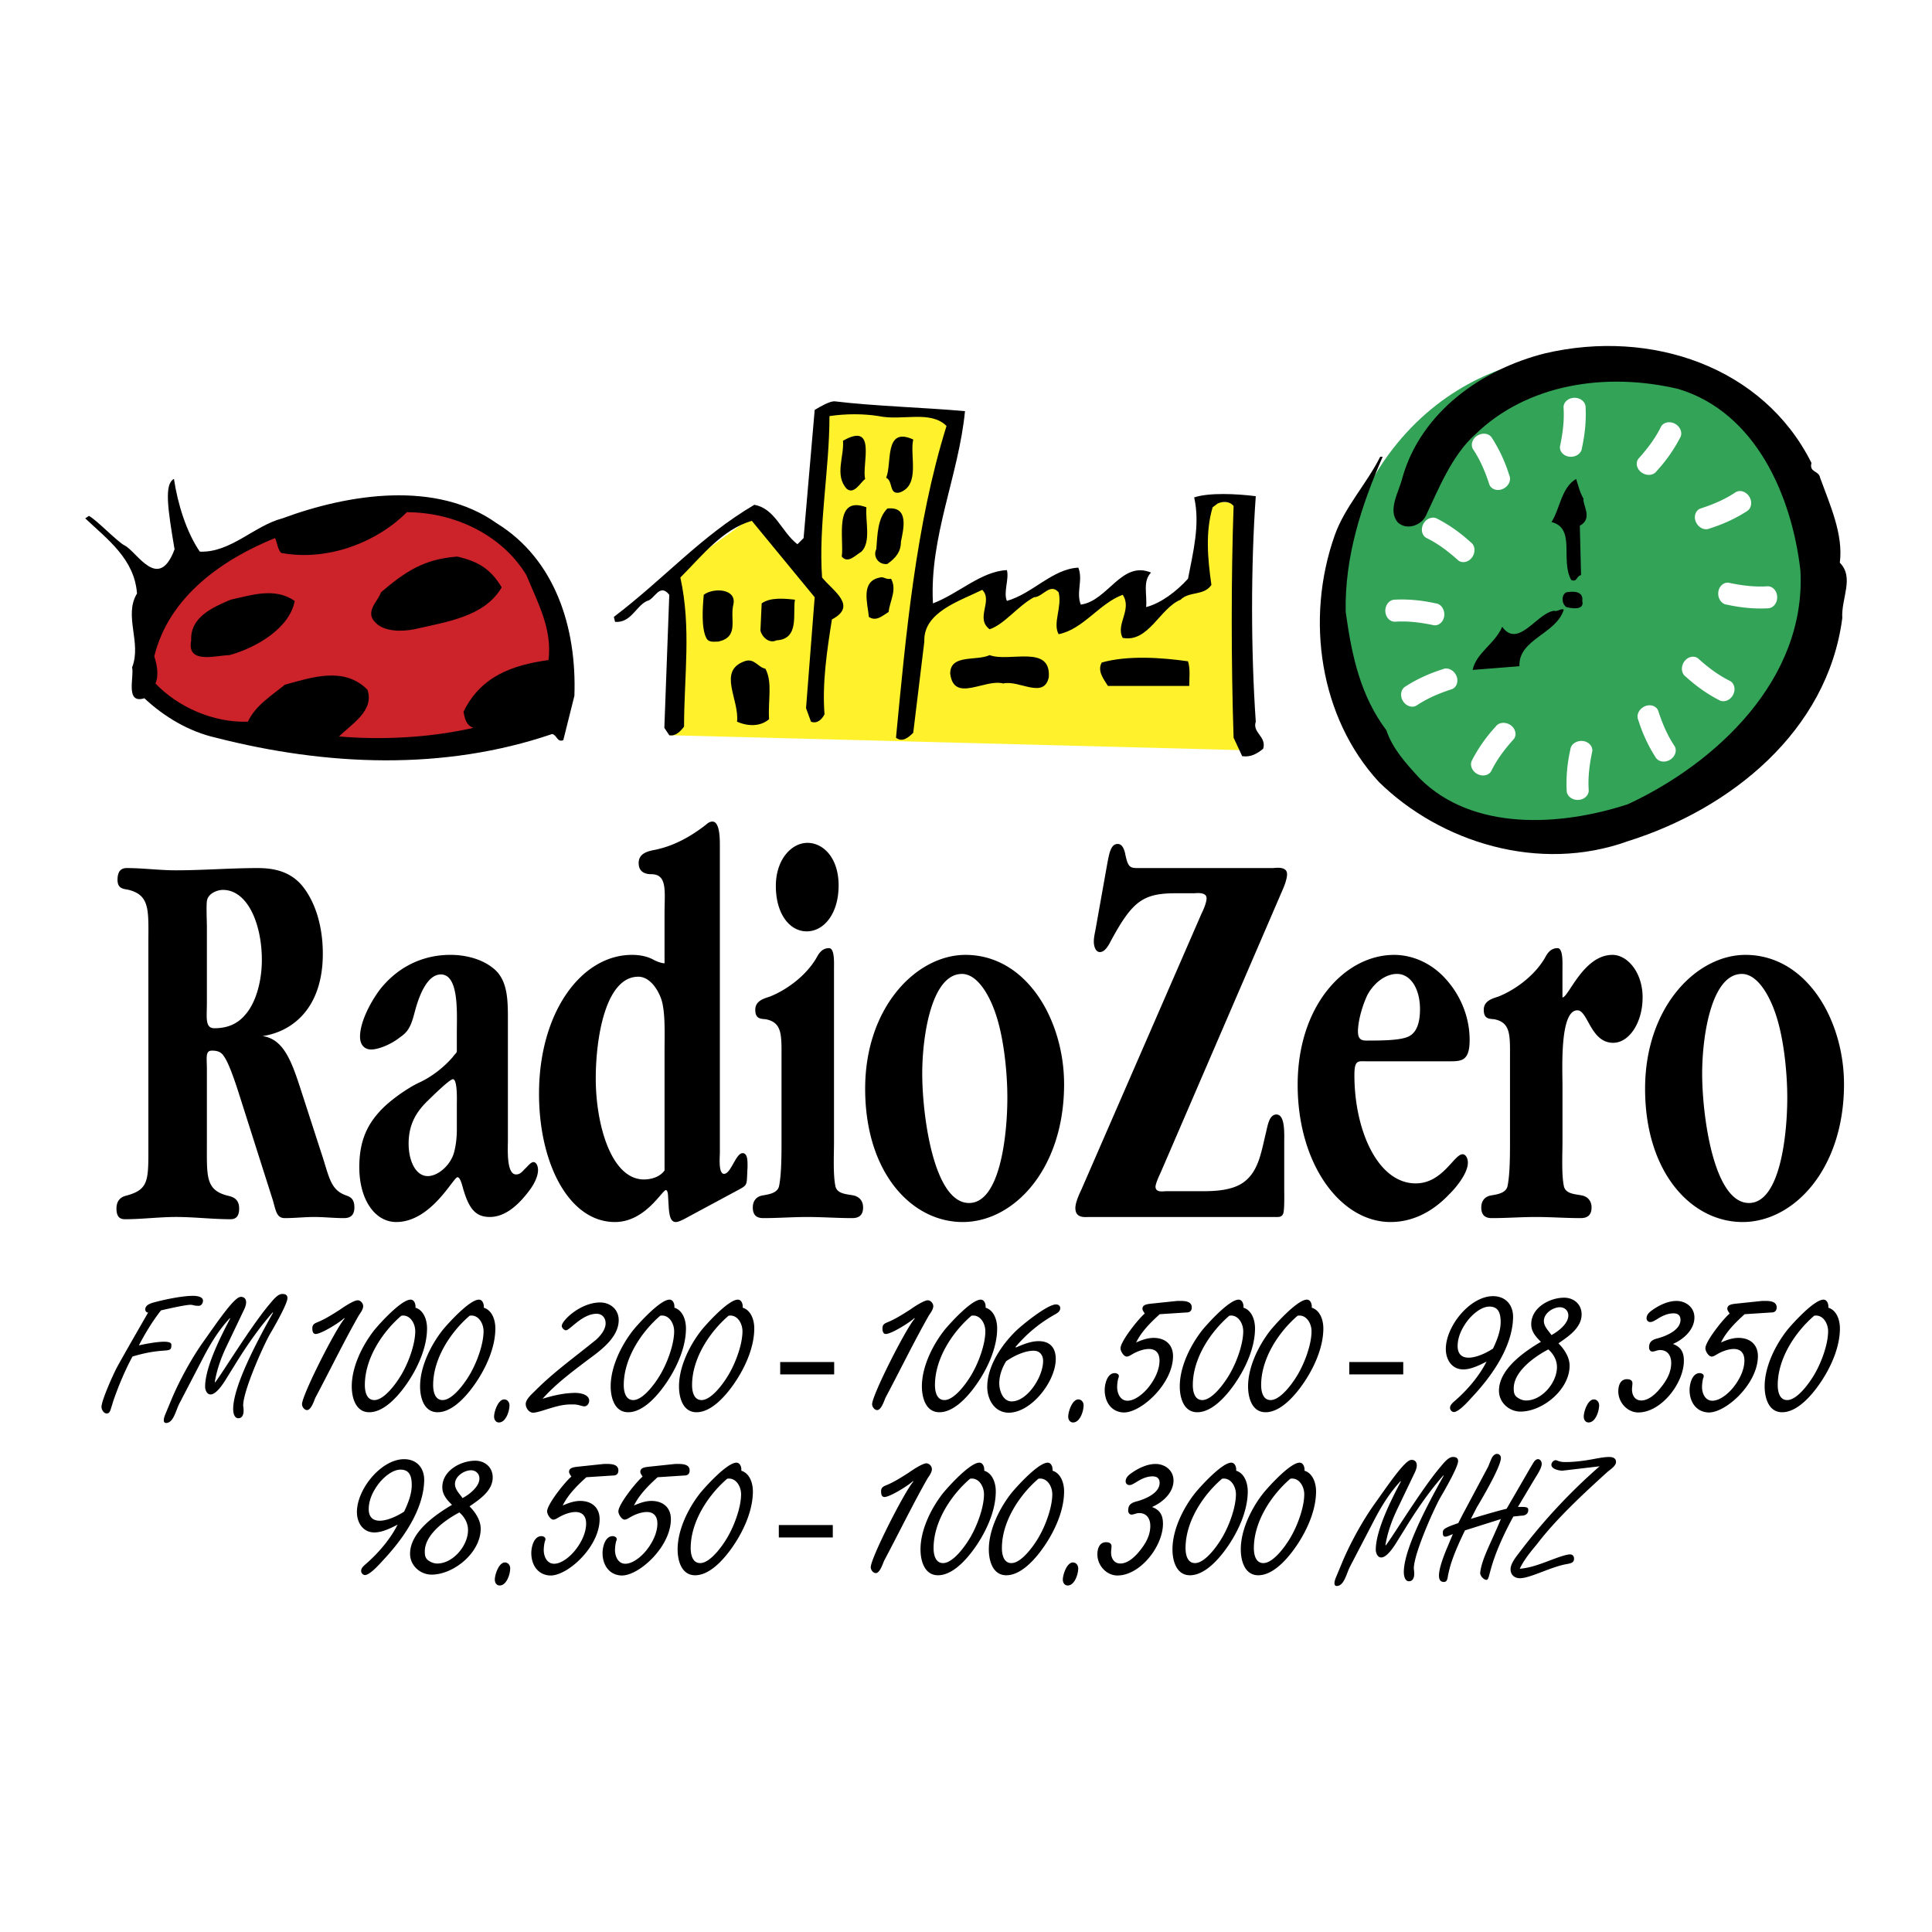 <svg xmlns="http://www.w3.org/2000/svg" width="2500" height="2500" viewBox="0 0 192.756 192.756"><g fill-rule="evenodd" clip-rule="evenodd"><path fill="#fff" d="M0 0h192.756v192.756H0V0z"/><path d="M153.357 83.311c13.283 0 27.533-10.075 27.533-23.357 0-13.283-7.129-20.506-19.951-23.972-7.582-2.049-24.586 2.049-28.146 23.972-2.131 13.109 7.283 23.357 20.564 23.357z" fill="#33a457"/><path fill="#fff22d" d="M66.773 73.353l.277-16.012 8.298-5.992 5.532 4.763 1.537-15.213 13.061.769-3.534 19.515 7.376-3.073-.154 2.765 7.375-3.38.154 3.995 6.453-3.38-.306 3.841 6.916-3.995.767-7.99 3.688.307.307 24.586-57.747-1.506z"/><path d="M180.73 46.185c-.246.984.738.738.861 1.476.982 2.704 2.336 5.655 1.967 8.482 1.475 1.476.123 3.565.246 5.532-1.477 11.31-11.188 19.055-21.391 22.251-8.852 3.196-18.686.123-24.832-5.901-5.9-6.392-7.375-16.227-4.426-24.586.984-2.827 3.197-5.163 4.549-7.868h.246c-2.09 4.794-3.811 9.958-3.689 15.49.615 4.425 1.477 8.359 4.059 11.801.613 1.844 1.967 3.319 3.318 4.794 5.287 5.286 14.014 4.794 20.775 2.582 8.729-4.057 17.826-12.416 17.211-23.357-.861-7.376-4.426-15.736-12.172-18.071-7.252-1.721-15.119-.491-20.283 4.549-2.336 2.089-3.688 5.532-4.916 8.114-.492.983-1.967 1.475-2.828.614-.982-1.229.123-2.951.492-4.425 1.844-6.516 7.867-10.818 14.26-12.416 10.573-2.46 21.761 1.351 26.553 10.939zM96.277 41.022c-.615 6.392-3.565 12.539-3.196 19.177 2.582-.983 4.794-3.196 7.376-3.319.246.86-.369 2.212 0 3.073 2.582-.738 4.549-3.196 7.129-3.319.492 1.229-.246 2.458.246 3.688 2.705-.369 4.057-4.426 7.008-3.196-.861.861-.369 2.213-.492 3.442 1.475-.369 3.074-1.599 4.18-2.828.492-2.581 1.23-5.409.615-8.113 1.475-.492 4.18-.369 6.146-.123-.492 6.884-.492 15.367 0 22.497-.369 1.106 1.105 1.475.738 2.705-.615.492-1.23.86-2.092.738l-.859-1.844c-.246-7.376-.246-16.227 0-23.111-.369-.492-1.107-.492-1.598-.246l-.492.369c-.738 2.458-.492 5.163-.123 7.745-.738 1.107-2.213.614-3.074 1.476-2.088.86-3.195 4.302-5.777 3.811-.736-1.353.984-2.828 0-4.302-2.336.86-3.934 3.442-6.393 3.933-.613-1.106.369-2.704 0-4.18-.859-.983-1.598.492-2.457.492-1.6.86-2.951 2.704-4.426 3.196-1.477-1.107.369-2.828-.738-3.934-2.213 1.106-5.901 2.212-5.778 5.163l-1.106 9.097c-.492.492-1.106.983-1.721.492.984-10.204 1.967-21.268 5.041-31.102-1.598-1.598-4.426-.491-6.762-.983-1.475-.246-3.318-.246-4.917 0 0 5.409-1.106 10.818-.737 16.104 1.106 1.352 3.565 2.827.983 4.18-.492 3.073-.983 6.392-.738 9.465-.246.493-.737.984-1.352.738l-.492-1.353.861-11.063-6.27-7.622c-2.95.86-4.917 3.442-7.13 5.655 1.107 5.04.369 9.834.369 14.874-.369.492-.86.984-1.475.861l-.492-.738.492-13.276c-.983-1.229-1.475.492-2.212.614-1.106.492-1.599 2.212-3.197 2.089l-.123-.492c5.163-3.933 8.605-7.99 14.014-11.187 2.09.369 2.705 2.705 4.303 3.934l.615-.615 1.107-12.785c.614-.369 1.475-.861 1.966-.861 4.056.492 8.973.615 13.03.984z"/><path d="M86.319 47.784c-.492.369-1.106 1.598-1.844.983-1.229-1.352-.245-3.196-.368-4.794 3.441-1.967 1.844 2.458 2.212 3.811zM91.114 43.85c-.369 1.598.737 4.549-1.352 5.286-1.106.246-.615-1.106-1.353-1.475.615-1.353-.246-5.164 2.705-3.811zM19.936 55.037c3.074.123 5.41-2.582 8.237-3.319 6.638-2.459 15.367-3.811 21.39.492 5.778 3.565 7.99 10.326 7.745 17.21l-1.107 4.426c-.615.246-.615-.492-1.106-.615-10.818 3.688-22.496 3.197-33.56.369-2.705-.615-5.163-2.09-7.13-3.934-1.967.615-.983-2.212-1.229-3.073.983-2.458-.86-5.163.492-7.376-.246-3.442-2.951-5.409-5.164-7.499l.369-.246c.738.369 2.828 2.581 3.565 2.95 1.229.615 3.365 4.687 4.979.384-.691-4.072-1.045-6.53-.061-7.022.368 2.458 1.228 5.285 2.58 7.253zM157.988 49.75c-.123.615.984 1.967-.369 2.705l.123 4.917c-.492.123-.367.738-.982.492-1.107-1.967.49-5.163-1.967-5.778.859-1.352.982-3.442 2.457-4.302.248.737.369 1.351.738 1.966zM86.442 50.611c-.123 1.353.491 3.442-.492 4.426-.615.369-1.353 1.229-1.967.492.247-1.722-.859-6.148 2.459-4.918zM89.885 54.053c0 .984-.492 1.599-1.352 2.213-.861.123-1.476-.737-1.106-1.475.122-1.475.122-3.073 1.106-4.057 2.212-.246 1.597 2.089 1.352 3.319z"/><path d="M52.513 57.372c1.229 2.95 2.582 5.409 2.213 8.482-3.564.492-6.761 1.599-8.482 5.164.123.615.246 1.353.983 1.598-4.302.984-9.097 1.229-13.399.861 1.229-1.229 3.565-2.582 2.827-4.671-2.335-2.336-5.531-1.229-8.235-.492-1.353 1.106-2.951 2.09-3.688 3.688-3.442.123-7.007-1.475-9.22-3.811.369-.86.123-1.967-.123-2.705 1.475-6.023 6.885-9.711 12.047-11.801.246.492.246 1.106.614 1.476 4.549.86 9.466-.984 12.54-4.057 4.67-.001 9.465 2.211 11.923 6.268z" fill="#cc2229"/><path d="M50.055 58.602c-1.721 2.95-5.532 3.441-8.728 4.18-1.229.246-2.951.246-3.811-.615-1.229-1.106.245-2.212.491-3.073 2.459-2.089 4.303-3.319 7.622-3.564 2.09.49 3.319 1.227 4.426 3.072zM88.901 57.74c.615 1.107-.123 2.213-.245 3.32-.615.369-1.229.983-1.968.491-.123-1.352-.86-3.564 1.106-3.933.369-.123.615.246 1.107.122zM73.166 60.322c-.369 1.476.615 3.196-1.476 3.688-.492 0-.983.123-1.229-.369-.492-.983-.369-2.95-.246-4.302.984-.737 3.32-.614 2.951.983zM157.865 59.954c.246.983-1.105.738-1.598.615-.492-.369-.492-1.229 0-1.476.737-.123 1.721-.123 1.598.861zM29.402 59.954c-.492 2.705-3.811 4.671-6.515 5.409-1.229 0-4.303.983-3.811-1.475-.123-2.336 2.212-3.319 3.934-4.056 2.213-.493 4.426-1.23 6.392.122zM79.312 59.831c-.246 1.352.492 3.934-1.844 4.056-.738.369-1.476-.369-1.599-.983l.123-2.705c.862-.614 2.215-.491 3.32-.368zM156.021 60.814c-.738 2.458-4.549 2.951-4.426 5.655l-4.67.369c.367-1.722 2.211-2.582 2.949-4.303 1.598 2.212 3.441-1.353 5.164-1.598.368.123.614-.246.983-.123zM104.637 67.575c-.492 2.213-2.951.246-4.549.615-1.844-.492-4.917 1.967-5.286-.983 0-1.967 2.581-1.229 3.934-1.844 1.967.737 6.147-1.107 5.901 2.212zM118.527 65.977c.246.738.123 1.721.123 2.459h-8.113c-.369-.615-1.105-1.476-.615-2.336 2.582-.738 6.023-.492 8.605-.123zM76.362 66.715c.737 1.353.246 3.196.369 5.041-.861.737-2.09.737-3.196.246.246-2.213-1.967-5.041.737-6.024.983-.37 1.353.614 2.09.737z"/><path d="M155.994 40.633c.092 1.328-.08 2.616-.355 3.915-.057.521.402.983.998 1.022.607.04 1.145-.344 1.191-.865.297-1.348.436-2.705.367-4.072 0-.521-.494-.944-1.1-.944-.607-.001-1.101.422-1.101.944zM146.957 44.806c.744 1.104 1.238 2.306 1.65 3.568.211.48.838.651 1.373.388.547-.27.822-.871.6-1.346a15.14 15.14 0 0 0-1.719-3.709c-.26-.452-.898-.572-1.424-.268-.525.303-.742.916-.48 1.367zM142.297 53.661c1.195.584 2.225 1.377 3.213 2.265.422.31 1.051.145 1.383-.352.338-.506.275-1.165-.152-1.465-1.02-.932-2.125-1.729-3.344-2.354-.451-.26-1.064-.045-1.367.48-.305.527-.184 1.164.267 1.426zM139.16 62.029c1.326-.092 2.615.08 3.914.355.521.057.984-.401 1.023-.997.039-.607-.344-1.146-.865-1.191-1.348-.298-2.705-.436-4.072-.367-.521 0-.945.493-.945 1.1 0 .608.424 1.1.945 1.1zM141.324 70.395c1.104-.743 2.307-1.239 3.568-1.649.479-.211.65-.839.387-1.375-.27-.545-.871-.82-1.346-.599-1.316.416-2.561.975-3.709 1.718-.451.26-.572.899-.268 1.425.304.525.917.74 1.368.48zM148.781 76.932c.584-1.196 1.377-2.226 2.264-3.212.311-.423.145-1.053-.35-1.385-.508-.337-1.166-.274-1.467.154a15.31 15.31 0 0 0-2.354 3.343c-.26.452-.045 1.064.482 1.368.527.303 1.164.183 1.425-.268zM158.508 78.864c-.092-1.327.08-2.616.355-3.915.057-.521-.402-.984-.998-1.023-.607-.039-1.145.344-1.191.866a15.201 15.201 0 0 0-.367 4.072c0 .522.494.944 1.1.944.607.001 1.101-.422 1.101-.944zM167.078 74.446c-.744-1.104-1.24-2.307-1.65-3.568-.211-.48-.84-.651-1.375-.388-.545.271-.82.871-.6 1.346a15.32 15.32 0 0 0 1.719 3.711c.262.451.898.571 1.426.268.525-.305.74-.918.48-1.369zM172.617 67.944c-1.195-.585-2.227-1.378-3.213-2.266-.422-.31-1.053-.145-1.383.352-.338.506-.275 1.165.152 1.466 1.02.931 2.125 1.729 3.344 2.354.451.26 1.064.045 1.367-.481.305-.526.184-1.164-.267-1.425zM176.367 58.493c-1.328.091-2.617-.081-3.914-.355-.523-.057-.984.401-1.023.997-.039.607.344 1.145.865 1.191 1.348.298 2.705.436 4.072.367.521 0 .943-.493.943-1.1.001-.608-.421-1.1-.943-1.1zM173.178 49.103c-1.104.743-2.307 1.239-3.568 1.649-.479.212-.65.84-.387 1.375.27.546.871.82 1.346.6 1.316-.416 2.561-.976 3.709-1.718.453-.261.572-.899.27-1.425-.306-.526-.919-.742-1.37-.481zM165.721 42.565c-.584 1.196-1.377 2.226-2.264 3.213-.311.422-.145 1.052.352 1.384.506.338 1.164.275 1.465-.153a15.269 15.269 0 0 0 2.354-3.344c.26-.451.045-1.063-.48-1.367s-1.166-.184-1.427.267z" fill="#fff"/><path d="M32.209 115.496c.672 2.123.849 3.297 2.406 3.8.424.167.742.392.742 1.173 0 .95-.602 1.062-1.062 1.062-.99 0-1.945-.112-2.936-.112-.991 0-1.946.112-2.936.112-.814 0-.885-.67-1.203-1.788l-3.255-10.226c-.354-1.118-1.062-3.353-1.627-4.136-.318-.503-.778-.559-1.203-.559-.672 0-.495.727-.495 1.844v7.432c0 3.297-.141 4.639 2.088 5.197.459.111 1.132.279 1.132 1.285 0 .838-.39 1.062-.85 1.062-1.84 0-3.608-.224-5.448-.224-1.698 0-3.396.224-5.094.224-.495 0-.849-.224-.849-1.062 0-.894.53-1.174.955-1.285 2.334-.614 2.229-1.564 2.229-5.197V94.206c0-3.296.212-4.861-1.946-5.42-.46-.112-1.132-.056-1.132-1.006 0-.894.389-1.173.919-1.173 1.627 0 3.255.224 4.883.224 2.759 0 5.448-.224 8.172-.224 1.521 0 3.184.28 4.422 1.732 1.344 1.621 2.087 4.08 2.087 6.817 0 5.365-2.972 7.767-6.014 8.214 2.017.279 2.83 2.347 3.679 4.918l2.336 7.208zm-11.568-15.423c0 1.397-.212 2.514.743 2.514 1.061 0 2.193-.278 3.078-1.34 1.097-1.229 1.663-3.409 1.663-5.477 0-3.576-1.416-6.985-3.892-6.985-.53 0-1.485.335-1.592 1.118-.071.614 0 1.956 0 2.626v7.544zM50.674 113.708c0 .838-.177 3.465.813 3.465.389 0 .566-.224.884-.559.212-.169.566-.671.85-.671.283 0 .459.391.459.782 0 .782-.566 1.677-.92 2.123-1.097 1.453-2.405 2.57-3.892 2.57-1.379 0-2.052-.782-2.618-2.682-.071-.168-.283-1.285-.602-1.285-.424 0-2.618 4.47-6.12 4.47-2.087 0-3.68-2.179-3.68-5.477 0-2.402.672-4.022 1.911-5.419.955-1.119 2.866-2.459 4.069-3.018 1.238-.56 2.512-1.564 3.361-2.57.248-.336.389-.393.389-.56v-1.844c0-1.899.248-5.812-1.592-5.812-1.273 0-2.087 1.844-2.547 3.52-.354 1.342-.566 2.124-1.521 2.738-.743.615-2.052 1.229-2.901 1.229-.53 0-1.096-.335-1.096-1.286 0-1.787 1.557-4.303 2.406-5.195 1.91-2.124 4.315-2.961 6.615-2.961 1.451 0 3.29.391 4.528 1.564 1.132 1.117 1.203 2.851 1.203 4.694v12.184h.001zm-5.094-3.688c0-.167.071-2.347-.389-2.347-.354 0-2.193 1.845-2.548 2.18-1.025 1.005-1.875 2.234-1.875 4.246 0 1.732.707 3.241 1.91 3.241.92 0 2.087-.895 2.547-2.124.212-.614.354-1.564.354-2.514v-2.682h.001zM71.823 114.881c0 .56-.177 2.235.424 2.235.672 0 1.167-2.066 1.84-2.066.53 0 .495.837.495 1.396-.106 1.844.071 1.733-.956 2.292l-4.776 2.569c-.318.169-1.061.615-1.416.615-.53 0-.636-.615-.707-1.341l-.071-1.174c0-.168-.036-.67-.213-.67-.389 0-2.052 3.185-5.094 3.185-4.564 0-7.571-5.812-7.571-12.796 0-8.159 4.245-13.858 9.269-13.858.708 0 1.416.111 2.087.447.177.111.779.39 1.167.39v-4.973c0-2.124.319-3.912-1.309-3.912-.46 0-1.273-.111-1.273-1.118 0-1.229 1.485-1.229 1.98-1.396 1.663-.391 3.291-1.285 4.776-2.458.177-.167.389-.279.602-.279.708 0 .743 1.564.743 2.346v30.566h.003zm-5.52-10.225c0-1.454.106-3.913-.389-5.142-.496-1.23-1.31-2.067-2.229-2.067-3.254 0-4.246 6.034-4.246 10.17 0 4.526 1.521 10.058 4.812 10.058.566 0 1.521-.167 2.052-.894v-12.125zM83.209 113.876c0 1.284-.106 3.297.142 4.47.176.838 1.273.783 1.91.95.39.111.85.447.85 1.173 0 .95-.638 1.062-1.097 1.062-1.486 0-2.972-.112-4.458-.112s-2.901.112-4.387.112c-.46 0-1.062-.112-1.062-1.062 0-.726.424-1.062.849-1.173.496-.112 1.592-.167 1.769-.95.247-1.173.247-3.186.247-4.47v-8.215c0-2.347.106-3.632-1.556-3.968-.495-.056-1.062 0-1.062-.95 0-1.006 1.132-1.173 1.521-1.34 1.522-.615 3.467-1.956 4.564-3.801.212-.391.531-1.006 1.274-1.006.566 0 .495 1.452.495 2.012v17.268h.001zm-5.802-25.482c0-2.682 1.592-4.302 3.149-4.302 1.592 0 3.113 1.509 3.113 4.247 0 2.85-1.485 4.583-3.184 4.583s-3.078-1.734-3.078-4.528zM86.317 108.623c0-8.159 5.13-13.355 10.012-13.355 2.371 0 4.705 1.005 6.58 3.24 1.945 2.292 3.256 5.868 3.256 9.668 0 8.438-4.99 13.746-10.118 13.746-5.096 0-9.73-4.917-9.73-13.299zm14.187.895c0-2.571-.355-5.868-1.098-8.159-.637-2.011-1.875-4.19-3.431-4.19-3.043 0-3.963 6.202-3.963 9.946 0 4.135 1.132 12.908 4.67 12.908 3.113-.001 3.822-6.818 3.822-10.505zM115.816 116.949c-.105.224-.529 1.118-.529 1.453 0 .614.812.446 1.025.446h3.078c1.484 0 3.75.056 5.023-1.174 1.203-1.116 1.449-2.849 1.91-4.749.176-.782.354-1.732 1.025-1.732.885 0 .779 1.899.779 2.85v4.471c0 .56.035 1.955-.072 2.459-.105.503-.529.446-.777.446h-18.572c-.426 0-1.416.168-1.416-.894 0-.56.389-1.396.602-1.844l11.992-27.549c.143-.279.496-1.062.496-1.509 0-.67-1.061-.502-1.273-.502h-1.805c-3.254 0-4.316.782-6.439 4.693-.283.56-.637 1.174-1.131 1.174-.391 0-.602-.502-.602-1.062 0-.391.105-.838.178-1.229l1.166-6.538c.178-.895.318-1.957 1.027-1.957.389 0 .6.336.742.895.318 1.62.529 1.508 1.662 1.508h13.09c.248 0 1.416-.223 1.416.615 0 .503-.32 1.286-.496 1.677l-12.099 28.052zM136.367 105.886c-.885 0-1.238-.169-1.238 1.396 0 5.42 2.299 10.785 6.121 10.785 2.688 0 3.82-2.907 4.67-2.907.283 0 .529.336.529.839 0 1.117-1.309 2.626-1.838 3.13-1.734 1.844-3.752 2.793-5.875 2.793-4.986 0-9.268-5.756-9.268-13.689 0-7.991 4.775-12.964 9.623-12.964 1.84 0 3.855.837 5.342 2.625 1.203 1.397 2.193 3.465 2.193 5.867 0 2.068-.779 2.125-1.982 2.125h-8.277zm3.998-2.405c.955-.335 1.309-1.396 1.309-2.794 0-2.067-.955-3.52-2.299-3.52-1.062 0-2.193.781-2.902 2.011-.459.895-.99 2.571-.99 3.744 0 1.006.637.894 1.168.894.954 0 2.829 0 3.714-.335zM155.889 99.515c.6 0 2.086-4.247 4.988-4.247 1.484 0 3.006 1.732 3.006 4.247s-1.344 4.526-2.936 4.526c-2.264 0-2.512-3.241-3.572-3.241-1.77 0-1.486 5.811-1.486 7.544v5.532c0 1.284-.107 3.297.141 4.47.178.838 1.273.783 1.91.95.391.111.85.447.85 1.173 0 .95-.637 1.062-1.098 1.062-1.484 0-2.971-.112-4.457-.112-1.484 0-2.9.112-4.387.112-.459 0-1.061-.112-1.061-1.062 0-.726.424-1.062.848-1.173.496-.112 1.594-.167 1.77-.95.248-1.173.248-3.186.248-4.47v-8.215c0-2.347.105-3.632-1.557-3.968-.496-.056-1.061 0-1.061-.95 0-1.006 1.131-1.173 1.521-1.34 1.52-.615 3.467-1.956 4.562-3.801.213-.391.531-1.006 1.273-1.006.566 0 .496 1.452.496 2.012v2.907h.002zM164.131 108.623c0-8.159 5.129-13.355 10.012-13.355 2.369 0 4.705 1.005 6.58 3.24 1.945 2.292 3.254 5.868 3.254 9.668 0 8.438-4.988 13.746-10.117 13.746-5.096 0-9.729-4.917-9.729-13.299zm14.185.895c0-2.571-.354-5.868-1.098-8.159-.637-2.011-1.873-4.19-3.432-4.19-3.041 0-3.961 6.202-3.961 9.946 0 4.135 1.131 12.908 4.67 12.908 3.114-.001 3.821-6.818 3.821-10.505zM11.058 140.569c-.065.202-.147.455-.409.455-.294 0-.523-.371-.523-.658 0-.657 1.21-3.339 1.57-3.997.999-1.822 4.042-7.067 3.076-5.415-.18 0-.278-.168-.278-.32 0-.54.817-.674 1.178-.775.981-.253 2.585-.573 3.583-.573.311 0 .998.05.998.489 0 .252-.18.506-.425.506-.54 0-.524-.102-.851-.102-.327.017-.998.118-2.913.557-.851 1.08-1.57 2.277-2.209 3.491 1.391-.303 2.503-.438 2.962-.32.344.085.278.27.278.337 0 .861-.605.119-3.878 1.097-.753 1.4-1.375 2.885-1.898 4.386l-.261.842zM22.593 134.345c-.54 1.131-.965 2.328-1.162 3.542l.033.034c.638-.793 3.551-5.583 5.432-7.81.294-.337.786-1.013 1.26-1.013.327 0 .507.102.523.389.032.624-1.702 3.542-1.8 3.711-.736 1.349-2.618 5.6-2.618 7.034 0 .05.065.371.033.675-.033.303-.164.59-.524.59-.409 0-.507-.573-.507-.91 0-2.109 2.013-6.123 3.976-9.615l-.033-.034c-1.407 1.603-2.651 3.407-3.78 5.246l-.933 1.501c-1.489 2.396-2.029 1.197-2.029.675 0-1.974 1.587-5.077 2.503-6.814l-.033-.034c-1.063 1.131-1.898 2.48-2.618 3.863l-2.438 4.688c-.327.642-.556 1.84-1.26 1.907-.164.017-.474-.051-.098-.929l.491-1.181c.802-1.974 2.094-4.352 3.354-6.105 1.178-1.653 2.879-4.184 3.567-4.353.376-.084.949.203.393 1.315l-1.732 3.628zM31.457 139.468c-.126.304-.421 1.215-.82 1.215-.273 0-.505-.325-.505-.586 0-.91 3.365-7.547 4.249-8.545l-.042-.043c-.441.434-2.293 1.583-2.84 1.583-.294 0-.337-.325-.337-.563 0-.369.19-.478.505-.607.8-.326 1.536-.803 2.251-1.258.337-.239 1.368-.933 1.768-.933.273 0 .547.282.547.586 0 .325-.273.672-.441.932-1.412 2.472-2.884 5.486-4.335 8.219zM40.039 131.27c.863-.151 1.389.76 1.389 1.541 0 1.257-.61 2.927-1.199 4.012-.463.889-1.809 2.862-2.882 2.862-.778 0-.946-.867-.946-1.496-.001-2.647 1.745-5.293 3.638-6.919zm1.41-.802c.042-.325-.105-.803-.484-.803-.926 0-3.05 2.343-3.619 3.036-1.178 1.497-2.251 3.644-2.251 5.617 0 1.149.4 2.581 1.746 2.581 1.641 0 3.198-1.974 4.019-3.253.946-1.475 1.746-3.34 1.746-5.118 0-.824-.316-1.8-1.157-2.06zM46.855 131.27c.862-.151 1.389.76 1.389 1.541 0 1.257-.61 2.927-1.2 4.012-.462.889-1.809 2.862-2.882 2.862-.778 0-.947-.867-.947-1.496 0-2.647 1.746-5.293 3.64-6.919zm1.409-.802c.042-.325-.105-.803-.483-.803-.926 0-3.051 2.343-3.619 3.036-1.178 1.497-2.25 3.644-2.25 5.617 0 1.149.399 2.581 1.746 2.581 1.641 0 3.197-1.974 4.018-3.253.947-1.475 1.746-3.34 1.746-5.118-.001-.824-.316-1.8-1.158-2.06zM50.831 140.205c0 .586-.357 1.714-1.052 1.714-.315 0-.484-.282-.484-.586 0-.499.4-1.713 1.01-1.713.315 0 .526.281.526.585zM59.456 133.678c.441-.391.967-1.02.967-1.648 0-.563-.357-.954-.904-.954-1.431 0-2.672 1.648-3.05 1.648-.189 0-.421-.239-.421-.434 0-.543 1.872-2.343 3.829-2.343 1.009 0 1.851.694 1.851 1.757 0 1.8-1.936 3.123-3.197 4.056-1.536 1.171-3.114 2.342-4.397 3.795 1.052-.325 2.188-.585 3.282-.585.463 0 1.367.151 1.367.78 0 .282-.21.563-.483.563-.105 0-.231-.043-.337-.064-.357-.108-.525-.131-.925-.131-.947 0-1.578.218-2.461.478-.336.108-1.052.348-1.389.348-.399 0-.736-.456-.736-.868 0-.498.694-1.062 1.01-1.388 1.849-1.844 3.701-3.146 5.994-5.01zM65.872 131.27c.862-.151 1.388.76 1.388 1.541 0 1.257-.61 2.927-1.199 4.012-.463.889-1.81 2.862-2.882 2.862-.778 0-.947-.867-.947-1.496 0-2.647 1.746-5.293 3.64-6.919zm1.409-.802c.042-.325-.105-.803-.484-.803-.925 0-3.05 2.343-3.618 3.036-1.178 1.497-2.251 3.644-2.251 5.617 0 1.149.4 2.581 1.747 2.581 1.641 0 3.197-1.974 4.018-3.253.947-1.475 1.746-3.34 1.746-5.118-.001-.824-.316-1.8-1.158-2.06zM72.688 131.27c.862-.151 1.388.76 1.388 1.541 0 1.257-.61 2.927-1.199 4.012-.463.889-1.81 2.862-2.882 2.862-.778 0-.947-.867-.947-1.496 0-2.647 1.746-5.293 3.64-6.919zm1.409-.802c.042-.325-.105-.803-.484-.803-.925 0-3.051 2.343-3.618 3.036-1.179 1.497-2.251 3.644-2.251 5.617 0 1.149.399 2.581 1.746 2.581 1.641 0 3.198-1.974 4.018-3.253.947-1.475 1.746-3.34 1.746-5.118-.001-.824-.316-1.8-1.157-2.06zM77.841 137.126v-1.236h5.385v1.236h-5.385zM88.338 139.468c-.126.304-.421 1.215-.821 1.215-.273 0-.505-.325-.505-.586 0-.91 3.366-7.547 4.25-8.545l-.042-.043c-.442.434-2.293 1.583-2.84 1.583-.294 0-.336-.325-.336-.563 0-.369.189-.478.505-.607.799-.326 1.535-.803 2.25-1.258.337-.239 1.368-.933 1.767-.933.273 0 .547.282.547.586 0 .325-.273.672-.441.932-1.41 2.472-2.882 5.486-4.334 8.219zM96.92 131.27c.863-.151 1.388.76 1.388 1.541 0 1.257-.609 2.927-1.199 4.012-.462.889-1.809 2.862-2.882 2.862-.778 0-.946-.867-.946-1.496 0-2.647 1.746-5.293 3.639-6.919zm1.41-.802c.041-.325-.105-.803-.484-.803-.925 0-3.05 2.343-3.618 3.036-1.178 1.497-2.251 3.644-2.251 5.617 0 1.149.4 2.581 1.746 2.581 1.641 0 3.198-1.974 4.018-3.253.947-1.475 1.746-3.34 1.746-5.118-.001-.824-.315-1.8-1.157-2.06zM103.125 134.762c.611 0 .947.434.947 1.02 0 1.604-1.619 4.099-3.197 4.034-.842-.044-1.178-1.106-1.178-1.801 0-.781.293-1.583.693-2.212.758-.521 1.831-1.041 2.735-1.041zm.506-.954c-.82 0-1.598.347-2.271.629l-.043-.043-.021.021a14.07 14.07 0 0 1 4.039-3.318c.211-.13.443-.282.443-.586 0-.238-.189-.368-.422-.368-.861 0-3.344 2.017-3.977 2.624-1.43 1.388-2.881 3.514-2.881 5.596 0 1.301.758 2.581 2.146 2.581 2.25 0 4.689-3.124 4.689-5.357.001-1.15-.608-1.779-1.702-1.779zM108.111 140.205c0 .586-.357 1.714-1.051 1.714-.316 0-.484-.282-.484-.586 0-.499.398-1.713 1.01-1.713.314 0 .525.281.525.585zM117.43 129.796c.506 0 1.473-.088 1.473.65 0 .325-.189.498-.504.498l-2.693.174c-.904.824-1.809 1.714-2.355 2.82.547-.239 1.137-.456 1.746-.456 1.115 0 1.936.629 1.936 1.821 0 2.776-3.24 5.704-4.965 5.618-1.221-.065-1.852-1.085-1.852-2.234 0-.607.252-1.691 1.01-1.691.146 0 .4.086.4.282a.522.522 0 0 1-.064.26 3.947 3.947 0 0 0-.104.846c0 .629.314 1.366 1.029 1.366.779 0 1.641-.759 2.104-1.345.59-.737 1.094-1.713 1.094-2.668 0-.715-.357-1.149-1.051-1.149-.547 0-1.178.239-1.662.521-.146.086-.379.238-.547.238-.316 0-.631-.542-.631-.824 0-.716 1.83-2.993 2.418-3.47-.084-.131-.23-.326-.23-.478 0-.412.484-.456.777-.499l2.671-.28zM122.648 131.27c.861-.151 1.389.76 1.389 1.541 0 1.257-.611 2.927-1.201 4.012-.463.889-1.809 2.862-2.881 2.862-.779 0-.947-.867-.947-1.496 0-2.647 1.746-5.293 3.64-6.919zm1.409-.802c.043-.325-.105-.803-.482-.803-.926 0-3.051 2.343-3.619 3.036-1.178 1.497-2.25 3.644-2.25 5.617 0 1.149.398 2.581 1.744 2.581 1.641 0 3.199-1.974 4.02-3.253.945-1.475 1.744-3.34 1.744-5.118-.001-.824-.316-1.8-1.157-2.06zM129.463 131.27c.863-.151 1.389.76 1.389 1.541 0 1.257-.609 2.927-1.199 4.012-.463.889-1.809 2.862-2.883 2.862-.777 0-.945-.867-.945-1.496-.001-2.647 1.745-5.293 3.638-6.919zm1.41-.802c.041-.325-.105-.803-.484-.803-.926 0-3.051 2.343-3.619 3.036-1.178 1.497-2.25 3.644-2.25 5.617 0 1.149.4 2.581 1.746 2.581 1.641 0 3.197-1.974 4.018-3.253.947-1.475 1.746-3.34 1.746-5.118-.001-.824-.317-1.8-1.157-2.06zM134.617 137.126v-1.236h5.385v1.236h-5.385zM146.523 135.456c-.715 0-1.094-.412-1.094-1.149 0-.933.42-1.778.967-2.516.484-.629 1.367-1.432 2.209-1.432.926 0 1.115.716 1.115 1.539 0 .912-.379 1.844-.758 2.646-.65.435-1.661.912-2.439.912zm1.789.39c-.738 1.476-2 2.929-3.221 3.97-.189.173-.42.368-.42.65 0 .217.189.412.379.412.504 0 1.494-1.128 1.787-1.453 2.672-2.842 4.061-5.574 4.123-7.938.043-1.28-.736-2.169-1.998-2.169-2.293 0-4.711 2.993-4.711 5.27 0 1.106.631 2.039 1.744 2.039.78 0 1.644-.434 2.317-.781zM154.475 134.632c.504.434.863 1.062.863 1.757 0 1.583-1.516 3.339-3.072 3.339-.357 0-.693-.15-.967-.368-.254-.238-.273-.521-.273-.846-.001-1.713 2.124-3.189 3.449-3.882zm-2.778 6.202c2.209 0 4.902-2.19 4.902-4.575 0-.868-.547-1.671-1.115-2.234.967-.672 2.314-1.54 2.314-2.884 0-1.021-.779-1.67-1.746-1.67-1.432 0-3.281.976-3.281 2.646 0 .759.482 1.279.967 1.756-1.619.955-4.186 2.711-4.186 4.881.001 1.191 1.03 2.08 2.145 2.08zm3.094-7.634c-.295-.434-.758-.846-.758-1.409 0-.781.926-1.367 1.6-1.367.463 0 .84.325.84.824 0 .824-1.03 1.606-1.682 1.952zM159.545 140.205c0 .586-.357 1.714-1.053 1.714-.314 0-.482-.282-.482-.586 0-.499.398-1.713 1.01-1.713.314 0 .525.281.525.585zM165.393 133.525c.799-.216 2.271-.802 2.271-1.843 0-.456-.273-.65-.693-.65-.631 0-1.178.281-1.684.607-.211.107-.398.259-.631.259a.365.365 0 0 1-.379-.368c0-.368.273-.607.547-.803.695-.499 1.578-.932 2.441-.932.924 0 1.787.628 1.787 1.647 0 1.258-1.137 2.212-2.145 2.646.777.282 1.094.803 1.094 1.671 0 2.255-2.273 5.162-4.545 5.162-1.094 0-1.998-.998-1.998-2.104 0-.586.209-1.214.861-1.214.273 0 .549.086.549.411 0 .195-.043.391-.043.607 0 .586.295 1.105.926 1.105.736 0 1.43-.649 1.871-1.192.611-.737 1.115-1.561 1.115-2.559 0-.716-.357-1.28-1.115-1.28-.293 0-.525.152-.758.152-.23 0-.336-.217-.336-.412.001-.606.361-.78.865-.91zM175.785 129.796c.504 0 1.473-.088 1.473.65 0 .325-.189.498-.506.498l-2.691.174c-.906.824-1.811 1.714-2.357 2.82.547-.239 1.137-.456 1.746-.456 1.115 0 1.936.629 1.936 1.821 0 2.776-3.24 5.704-4.965 5.618-1.221-.065-1.852-1.085-1.852-2.234 0-.607.254-1.691 1.01-1.691.148 0 .4.086.4.282a.522.522 0 0 1-.064.26 3.947 3.947 0 0 0-.104.846c0 .629.314 1.366 1.031 1.366.777 0 1.641-.759 2.102-1.345.59-.737 1.096-1.713 1.096-2.668 0-.715-.357-1.149-1.053-1.149-.547 0-1.178.239-1.662.521-.146.086-.377.238-.547.238-.314 0-.631-.542-.631-.824 0-.716 1.83-2.993 2.42-3.47-.084-.131-.232-.326-.232-.478 0-.412.484-.456.779-.499l2.671-.28zM181.002 131.27c.863-.151 1.389.76 1.389 1.541 0 1.257-.611 2.927-1.199 4.012-.463.889-1.811 2.862-2.883 2.862-.777 0-.945-.867-.945-1.496-.001-2.647 1.745-5.293 3.638-6.919zm1.41-.802c.041-.325-.105-.803-.484-.803-.926 0-3.051 2.343-3.619 3.036-1.178 1.497-2.25 3.644-2.25 5.617 0 1.149.398 2.581 1.746 2.581 1.641 0 3.197-1.974 4.018-3.253.947-1.475 1.746-3.34 1.746-5.118-.001-.824-.317-1.8-1.157-2.06zM37.882 151.722c-.716 0-1.094-.412-1.094-1.149 0-.933.421-1.778.968-2.517.484-.628 1.368-1.431 2.209-1.431.926 0 1.115.715 1.115 1.54 0 .91-.379 1.843-.758 2.646-.652.433-1.662.911-2.44.911zm1.788.39c-.736 1.475-1.999 2.927-3.219 3.969-.189.173-.42.368-.42.65 0 .217.189.412.379.412.504 0 1.494-1.129 1.788-1.453 2.671-2.842 4.06-5.574 4.123-7.938.042-1.279-.736-2.169-1.999-2.169-2.293 0-4.712 2.992-4.712 5.27 0 1.106.631 2.039 1.746 2.039.778.001 1.641-.433 2.314-.78zM45.833 150.896c.505.435.862 1.063.862 1.757 0 1.584-1.515 3.34-3.071 3.34-.357 0-.694-.151-.968-.368-.252-.238-.273-.521-.273-.846 0-1.713 2.125-3.188 3.45-3.883zm-2.776 6.204c2.208 0 4.902-2.19 4.902-4.576 0-.867-.547-1.67-1.115-2.233.968-.672 2.313-1.539 2.313-2.885 0-1.02-.778-1.67-1.745-1.67-1.431 0-3.282.976-3.282 2.646 0 .76.484 1.28.968 1.757-1.62.955-4.186 2.711-4.186 4.88-.001 1.192 1.03 2.081 2.145 2.081zm3.092-7.634c-.294-.434-.757-.846-.757-1.41 0-.78.926-1.366 1.599-1.366.463 0 .841.325.841.824 0 .824-1.031 1.605-1.683 1.952zM50.903 156.471c0 .586-.358 1.713-1.052 1.713-.315 0-.483-.281-.483-.585 0-.499.399-1.713 1.009-1.713.316 0 .526.281.526.585zM60.222 146.061c.505 0 1.473-.086 1.473.65 0 .325-.189.499-.505.499l-2.692.174c-.905.824-1.81 1.714-2.356 2.819.547-.238 1.136-.455 1.746-.455 1.115 0 1.936.628 1.936 1.821 0 2.776-3.24 5.704-4.965 5.617-1.22-.065-1.851-1.084-1.851-2.234 0-.606.252-1.691 1.009-1.691.147 0 .4.087.4.282a.533.533 0 0 1-.063.261 3.879 3.879 0 0 0-.105.846c0 .629.315 1.365 1.031 1.365.779 0 1.641-.758 2.104-1.344.589-.737 1.094-1.713 1.094-2.668 0-.716-.358-1.149-1.052-1.149-.547 0-1.178.239-1.662.521-.147.087-.378.239-.547.239-.315 0-.631-.542-.631-.824 0-.716 1.83-2.993 2.419-3.471-.084-.13-.231-.325-.231-.477 0-.412.484-.456.778-.499l2.67-.282zM67.333 146.061c.505 0 1.473-.086 1.473.65 0 .325-.189.499-.505.499l-2.693.174c-.904.824-1.809 1.714-2.356 2.819.547-.238 1.136-.455 1.746-.455 1.115 0 1.936.628 1.936 1.821 0 2.776-3.24 5.704-4.965 5.617-1.221-.065-1.852-1.084-1.852-2.234 0-.606.253-1.691 1.01-1.691.147 0 .399.087.399.282a.533.533 0 0 1-.063.261 3.879 3.879 0 0 0-.105.846c0 .629.316 1.365 1.031 1.365.778 0 1.641-.758 2.104-1.344.589-.737 1.094-1.713 1.094-2.668 0-.716-.357-1.149-1.052-1.149-.547 0-1.178.239-1.662.521-.147.087-.379.239-.547.239-.315 0-.631-.542-.631-.824 0-.716 1.83-2.993 2.419-3.471-.084-.13-.231-.325-.231-.477 0-.412.484-.456.779-.499l2.671-.282zM72.55 147.535c.862-.151 1.388.76 1.388 1.54 0 1.258-.61 2.928-1.199 4.013-.463.889-1.809 2.862-2.882 2.862-.778 0-.947-.867-.947-1.496 0-2.646 1.746-5.292 3.64-6.919zm1.409-.802c.042-.326-.105-.803-.484-.803-.925 0-3.05 2.343-3.618 3.036-1.178 1.497-2.251 3.644-2.251 5.617 0 1.149.4 2.581 1.746 2.581 1.641 0 3.198-1.974 4.018-3.253.946-1.475 1.746-3.34 1.746-5.118 0-.823-.316-1.8-1.157-2.06zM77.703 153.392v-1.237h5.385v1.237h-5.385zM88.2 155.733c-.126.304-.421 1.215-.821 1.215-.273 0-.505-.326-.505-.586 0-.91 3.366-7.547 4.25-8.545l-.042-.043c-.442.434-2.293 1.583-2.84 1.583-.294 0-.336-.325-.336-.563 0-.369.189-.478.505-.607.799-.326 1.536-.803 2.251-1.258.336-.239 1.367-.933 1.767-.933.273 0 .547.282.547.585 0 .325-.274.673-.442.933-1.409 2.472-2.882 5.487-4.334 8.219zM96.783 147.535c.862-.151 1.389.76 1.389 1.54 0 1.258-.611 2.928-1.2 4.013-.463.889-1.809 2.862-2.882 2.862-.779 0-.947-.867-.947-1.496.001-2.646 1.746-5.292 3.64-6.919zm1.41-.802c.041-.326-.105-.803-.484-.803-.926 0-3.051 2.343-3.619 3.036-1.178 1.497-2.251 3.644-2.251 5.617 0 1.149.399 2.581 1.746 2.581 1.641 0 3.197-1.974 4.018-3.253.947-1.475 1.746-3.34 1.746-5.118.001-.823-.316-1.8-1.156-2.06zM103.6 147.535c.861-.151 1.387.76 1.387 1.54 0 1.258-.609 2.928-1.199 4.013-.463.889-1.809 2.862-2.881 2.862-.779 0-.947-.867-.947-1.496-.001-2.646 1.745-5.292 3.64-6.919zm1.408-.802c.043-.326-.105-.803-.482-.803-.926 0-3.051 2.343-3.619 3.036-1.178 1.497-2.252 3.644-2.252 5.617 0 1.149.4 2.581 1.746 2.581 1.641 0 3.199-1.974 4.018-3.253.947-1.475 1.746-3.34 1.746-5.118-.001-.823-.315-1.8-1.157-2.06zM107.574 156.471c0 .586-.357 1.713-1.051 1.713-.316 0-.484-.281-.484-.585 0-.499.398-1.713 1.01-1.713.314 0 .525.281.525.585zM113.422 149.791c.799-.217 2.273-.802 2.273-1.843 0-.456-.275-.651-.695-.651-.631 0-1.178.282-1.684.607-.209.108-.398.261-.631.261a.365.365 0 0 1-.379-.369c0-.368.273-.607.547-.803.695-.498 1.578-.933 2.441-.933.926 0 1.787.629 1.787 1.648 0 1.258-1.135 2.213-2.145 2.646.777.282 1.094.803 1.094 1.67 0 2.256-2.273 5.162-4.545 5.162-1.094 0-1.998-.998-1.998-2.104 0-.586.211-1.215.863-1.215.273 0 .547.087.547.412 0 .195-.043.391-.043.607 0 .586.295 1.105.926 1.105.736 0 1.43-.65 1.873-1.192.609-.737 1.113-1.562 1.113-2.559 0-.716-.355-1.28-1.113-1.28-.295 0-.527.152-.758.152-.232 0-.336-.218-.336-.412.002-.605.359-.778.863-.909zM121.922 147.535c.861-.151 1.387.76 1.387 1.54 0 1.258-.609 2.928-1.199 4.013-.463.889-1.809 2.862-2.881 2.862-.779 0-.947-.867-.947-1.496-.001-2.646 1.745-5.292 3.64-6.919zm1.408-.802c.043-.326-.105-.803-.484-.803-.924 0-3.051 2.343-3.617 3.036-1.18 1.497-2.252 3.644-2.252 5.617 0 1.149.4 2.581 1.746 2.581 1.641 0 3.199-1.974 4.02-3.253.945-1.475 1.746-3.34 1.746-5.118-.001-.823-.317-1.8-1.159-2.06zM128.736 147.535c.863-.151 1.389.76 1.389 1.54 0 1.258-.609 2.928-1.199 4.013-.463.889-1.809 2.862-2.881 2.862-.779 0-.947-.867-.947-1.496 0-2.646 1.746-5.292 3.638-6.919zm1.41-.802c.041-.326-.105-.803-.484-.803-.926 0-3.051 2.343-3.617 3.036-1.18 1.497-2.252 3.644-2.252 5.617 0 1.149.4 2.581 1.746 2.581 1.641 0 3.197-1.974 4.018-3.253.947-1.475 1.746-3.34 1.746-5.118 0-.823-.315-1.8-1.157-2.06zM139.387 150.61c-.539 1.131-.965 2.328-1.16 3.542l.031.034c.639-.793 3.551-5.583 5.434-7.811.295-.337.785-1.012 1.26-1.012.326 0 .506.102.523.389.033.623-1.703 3.542-1.801 3.711-.736 1.349-2.617 5.6-2.617 7.033 0 .051.064.372.033.675-.033.304-.164.591-.523.591-.41 0-.508-.574-.508-.911 0-2.108 2.012-6.123 3.975-9.614l-.031-.034c-1.408 1.603-2.65 3.407-3.779 5.246l-.934 1.501c-1.488 2.396-2.029 1.197-2.029.675 0-1.974 1.588-5.077 2.504-6.814l-.033-.034c-1.062 1.131-1.896 2.48-2.617 3.863l-2.438 4.689c-.328.641-.557 1.838-1.26 1.906-.164.017-.475-.052-.1-.928l.492-1.182c.801-1.974 2.094-4.352 3.354-6.106 1.178-1.652 2.879-4.183 3.566-4.352.377-.084.949.202.393 1.315l-1.735 3.628zM144.951 153.057l-.328.134c-.459.203-.67.169-.67-.235 0-.337 0-.472 1.537-.995.785-1.518-.311.557 2.994-5.65.098-.236.279-.726.408-.945.166-.253.377-.338.541-.304.18.034.311.187.311.405 0 .86-1.881 4.048-2.404 4.926l-.59 1.146c1.211-.371 2.848-.844 3.566-1.012l2.373-4.1.295-.488c.195-.32.408-.405.572-.338.146.051.262.236.262.455 0 .422-.506 1.164-.721 1.519l-1.652 2.767c.787 0 1.031 0 1.031.303 0 .439-.359.574-.688.574l-.801.084c-2.766 5.095-2.209 6.478-2.766 6.309-.277-.084-.572-.438-.539-.725.162-1.367 1.029-2.852 2.061-5.33l-3.582 1.13c-1.098 2.26-1.521 3.508-1.719 4.655-.033.22-.098.489-.377.489-.475 0-.98-.388.393-3.593l.493-1.181zM155.881 146.73c-.312 0-1.098-.151-1.098-.59 0-.219.213-.456.426-.456.18 0 .295.186.965.186 1.064 0 2.16-.169 3.191-.371.393-.066.785-.135 1.178-.135.311 0 .688.085.688.489 0 .422-.605.776-.867 1.012-2.404 2.177-5.09 4.673-6.986 7.152-.639.776-1.309 1.569-1.752 2.496 1.113-.084 2.193-.522 3.225-.91.408-.151 1.391-.522 1.783-.522.262 0 .408.168.408.438 0 .405-.359.456-.688.523-1.57.253-3.664 1.417-4.711 1.417-.523 0-.934-.32-.934-.894 0-.607.623-1.333.967-1.788a56.821 56.821 0 0 1 7.918-8.485l-.703.084-3.01.354z"/></g></svg>